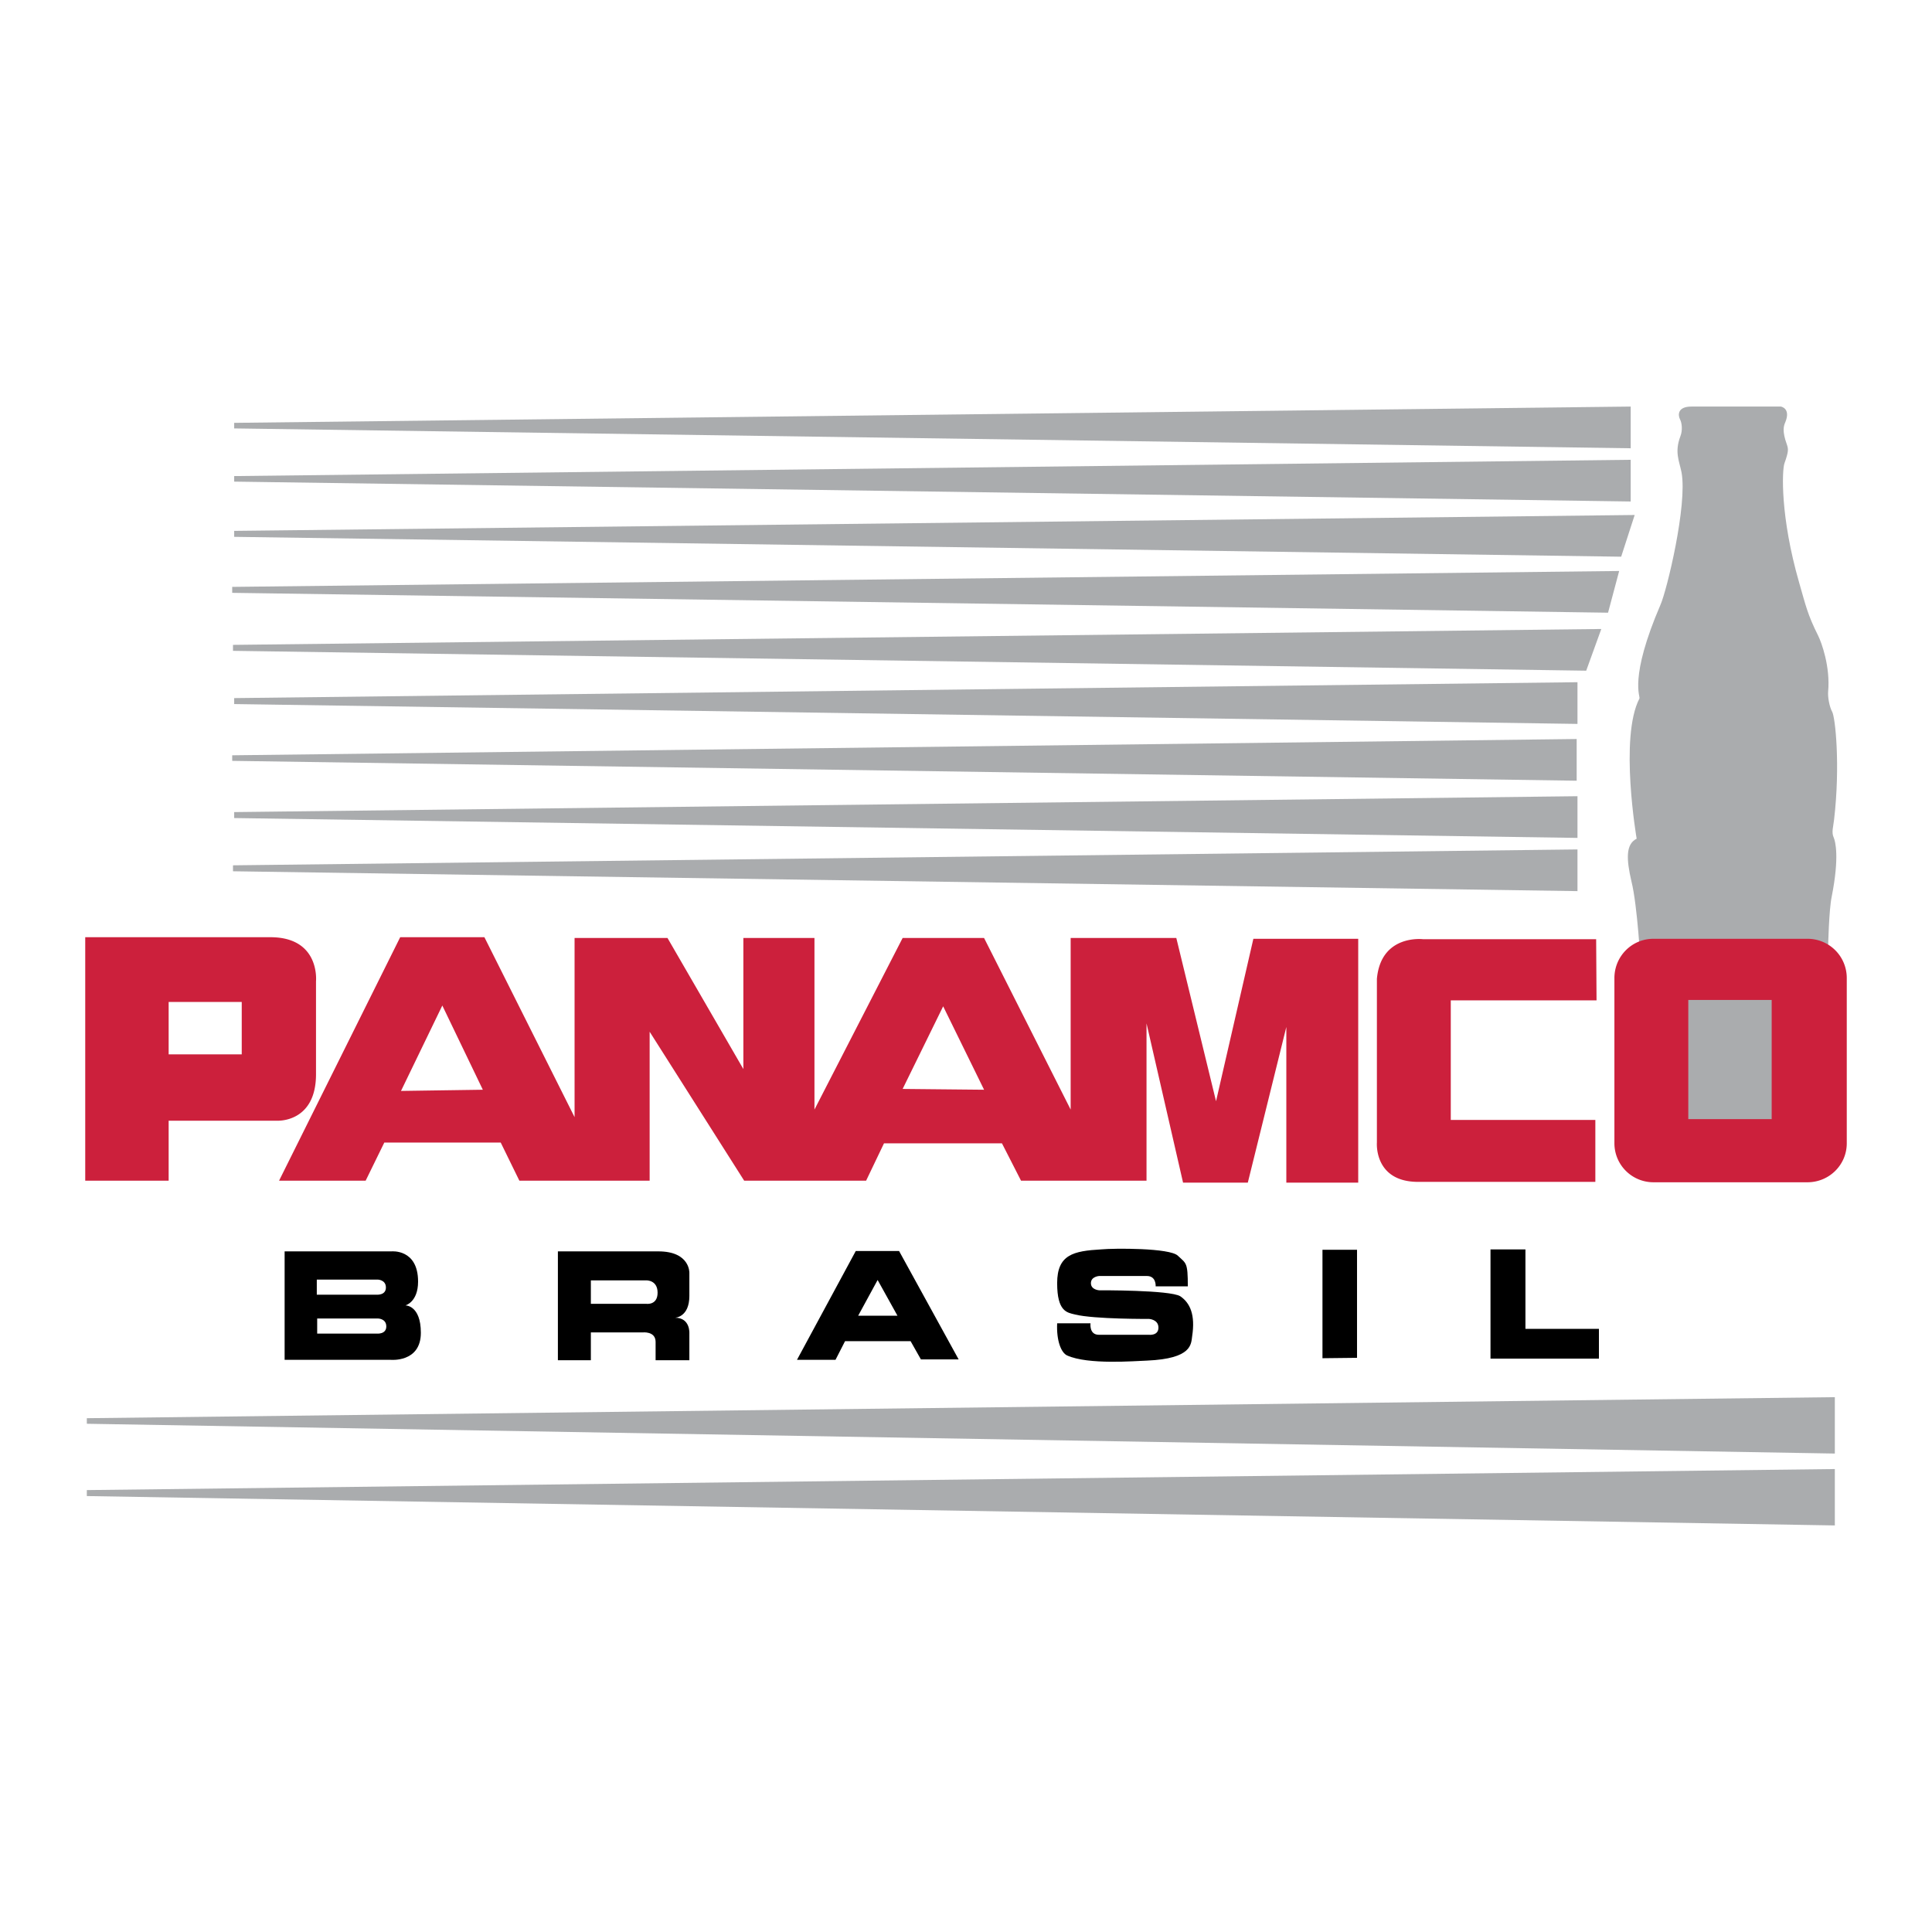 <svg xmlns="http://www.w3.org/2000/svg" width="2500" height="2500" viewBox="0 0 192.756 192.756"><g fill-rule="evenodd" clip-rule="evenodd"><path fill="#fff" d="M0 0h192.756v192.756H0V0z"/><path d="M85.619 131.27h3.923l-1.981-3.566-1.942 3.566zm-6.103 4.398l5.865-10.857H89.7l5.944 10.818H91.88l-1.03-1.822h-6.539l-.951 1.861h-3.844zM58.95 130.082h5.548s1.11.158 1.11-1.109c0-1.27-1.11-1.229-1.11-1.229H58.95v2.338zm-3.289-5.232h10.026c3.17 0 3.091 2.141 3.091 2.141v2.299c0 2.139-1.426 2.18-1.426 2.18 1.545 0 1.426 1.584 1.426 1.584v2.656H65.41v-1.824c0-1.109-1.308-.949-1.308-.949H58.95v2.773h-3.289v-10.86zM31.607 127.664v1.506h5.983s.912.08.912-.713-.832-.793-.832-.793h-6.063zm.039 3.883v1.506h5.984s.911.08.911-.713-.832-.793-.832-.793h-6.063zm-3.249-6.697h10.66s2.655-.275 2.655 3.014c0 2.059-1.268 2.377-1.268 2.377s1.545-.039 1.545 2.734c0 3.012-3.051 2.693-3.051 2.693H28.397V124.85z"/><path d="M163.686 96.199s-.316-5.864-.912-8.242c-.514-2.219-.594-3.726.516-4.28 0 0-1.744-10.104.277-13.988.119-.198-1.07-1.981 2.1-9.352.635-1.426 2.695-9.946 2.102-13.196-.238-1.189-.713-2.021-.119-3.606.238-.594.158-1.347-.039-1.704-.199-.396-.277-1.268 1.148-1.268h8.916s1.031.158.436 1.585c-.158.356-.316.872.158 2.18.16.475.199.673-.236 1.902-.238.674-.438 5.271 1.465 11.888.674 2.338.832 3.17 1.902 5.311.318.634 1.229 3.091.992 5.587-.041.516.117 1.467.395 1.981.318.515.832 5.35.199 10.779-.08.713-.277 1.268-.039 1.783.158.357.594 1.902-.199 5.904-.277 1.308-.355 4.954-.355 4.954l-3.25 20.25-13.475-.99-1.982-17.478z" fill="#aaacae"/><path d="M148.707 124.652v10.899h10.818v-2.973h-7.332v-7.926h-3.486zM131.943 135.51v-10.819h3.448v10.78l-3.448.039zM105.473 132.023h3.328s-.158 1.148.832 1.148h4.994s.951.119.951-.713-.951-.871-.951-.871-5.43.039-7.371-.438c-.793-.197-1.783-.277-1.783-3.129 0-2.854 1.625-3.211 4.398-3.369 1.229-.119 6.855-.158 7.648.635.832.791.99.633.99 3.051H115.3s.078-1.031-.873-1.031h-4.754s-.832.041-.832.715c0 .672.832.713.832.713s7.053-.041 8.084.594c.99.674 1.506 1.863 1.188 3.963-.119.793.041 2.26-4.518 2.457-1.188.039-5.863.436-7.965-.516-.593-.277-1.069-1.466-.989-3.209z"/><path fill="#aaacae" d="M23.246 86.333v.594l134.139 1.981v-4.16L23.246 86.333zM23.364 81.022v.595l134.021 1.981v-4.16L23.364 81.022zM23.167 75.356v.555l134.138 1.981v-4.161L23.167 75.356zM23.364 69.649v.595l134.021 1.981v-4.161L23.364 69.649zM23.246 64.339v.595l135.01 1.981 1.506-4.161-136.516 1.585zM23.167 58.554v.594l137.269 1.981 1.109-4.161-138.378 1.586zM23.364 52.966v.595l138.38 1.981 1.348-4.161-139.728 1.585zM23.364 47.498v.554l139.331 1.982v-4.161L23.364 47.498zM23.364 42.188v.555l139.331 1.981v-4.161L23.364 42.188zM8.663 148.666v.596l174.399 2.931v-5.627l-174.399 2.1zM8.663 141.494v.555l174.399 2.972v-5.626L8.663 141.494z"/><path d="M159.248 93.704h-17.279s-4.199-.516-4.596 3.962v16.326s-.316 3.924 4.121 3.924h17.674v-6.182h-14.424V99.807h14.543l-.039-6.103zM40.008 108.842l8.164-.119-4.042-8.402-4.122 8.521zm50.049-.199l8.125.08L94.1 100.4l-4.043 8.243zm-62.215 9.154l12.086-24.292h8.401l8.996 17.952V93.584h9.272l7.569 13.078V93.584h7.093v17.119l8.797-17.119h8.125l8.639 17.119V93.584h10.541l3.963 16.287 3.725-16.208h10.461v24.331h-7.172v-15.533l-3.844 15.533h-6.459l-3.646-15.891v15.693h-12.521l-1.902-3.725h-11.77l-1.783 3.725H74.246l-9.431-14.861v14.861H51.817l-1.862-3.805H38.343l-1.862 3.805h-8.639v.001zM16.826 99.965v5.23h7.292v-5.23h-7.292zm-8.322-6.46H26.97c4.993 0 4.558 4.399 4.558 4.399v9.271c0 4.836-3.844 4.637-3.844 4.637H16.826v5.984H8.504V93.505zM168.441 99.766v11.889h8.32V99.766h-8.32zm-3.488-6.102h15.375a3.907 3.907 0 0 1 3.924 3.922v16.486c0 2.139-1.744 3.883-3.924 3.883h-15.375a3.89 3.89 0 0 1-3.883-3.883V97.586c0-2.179 1.744-3.922 3.883-3.922z" fill="#cc203c"/></g></svg>